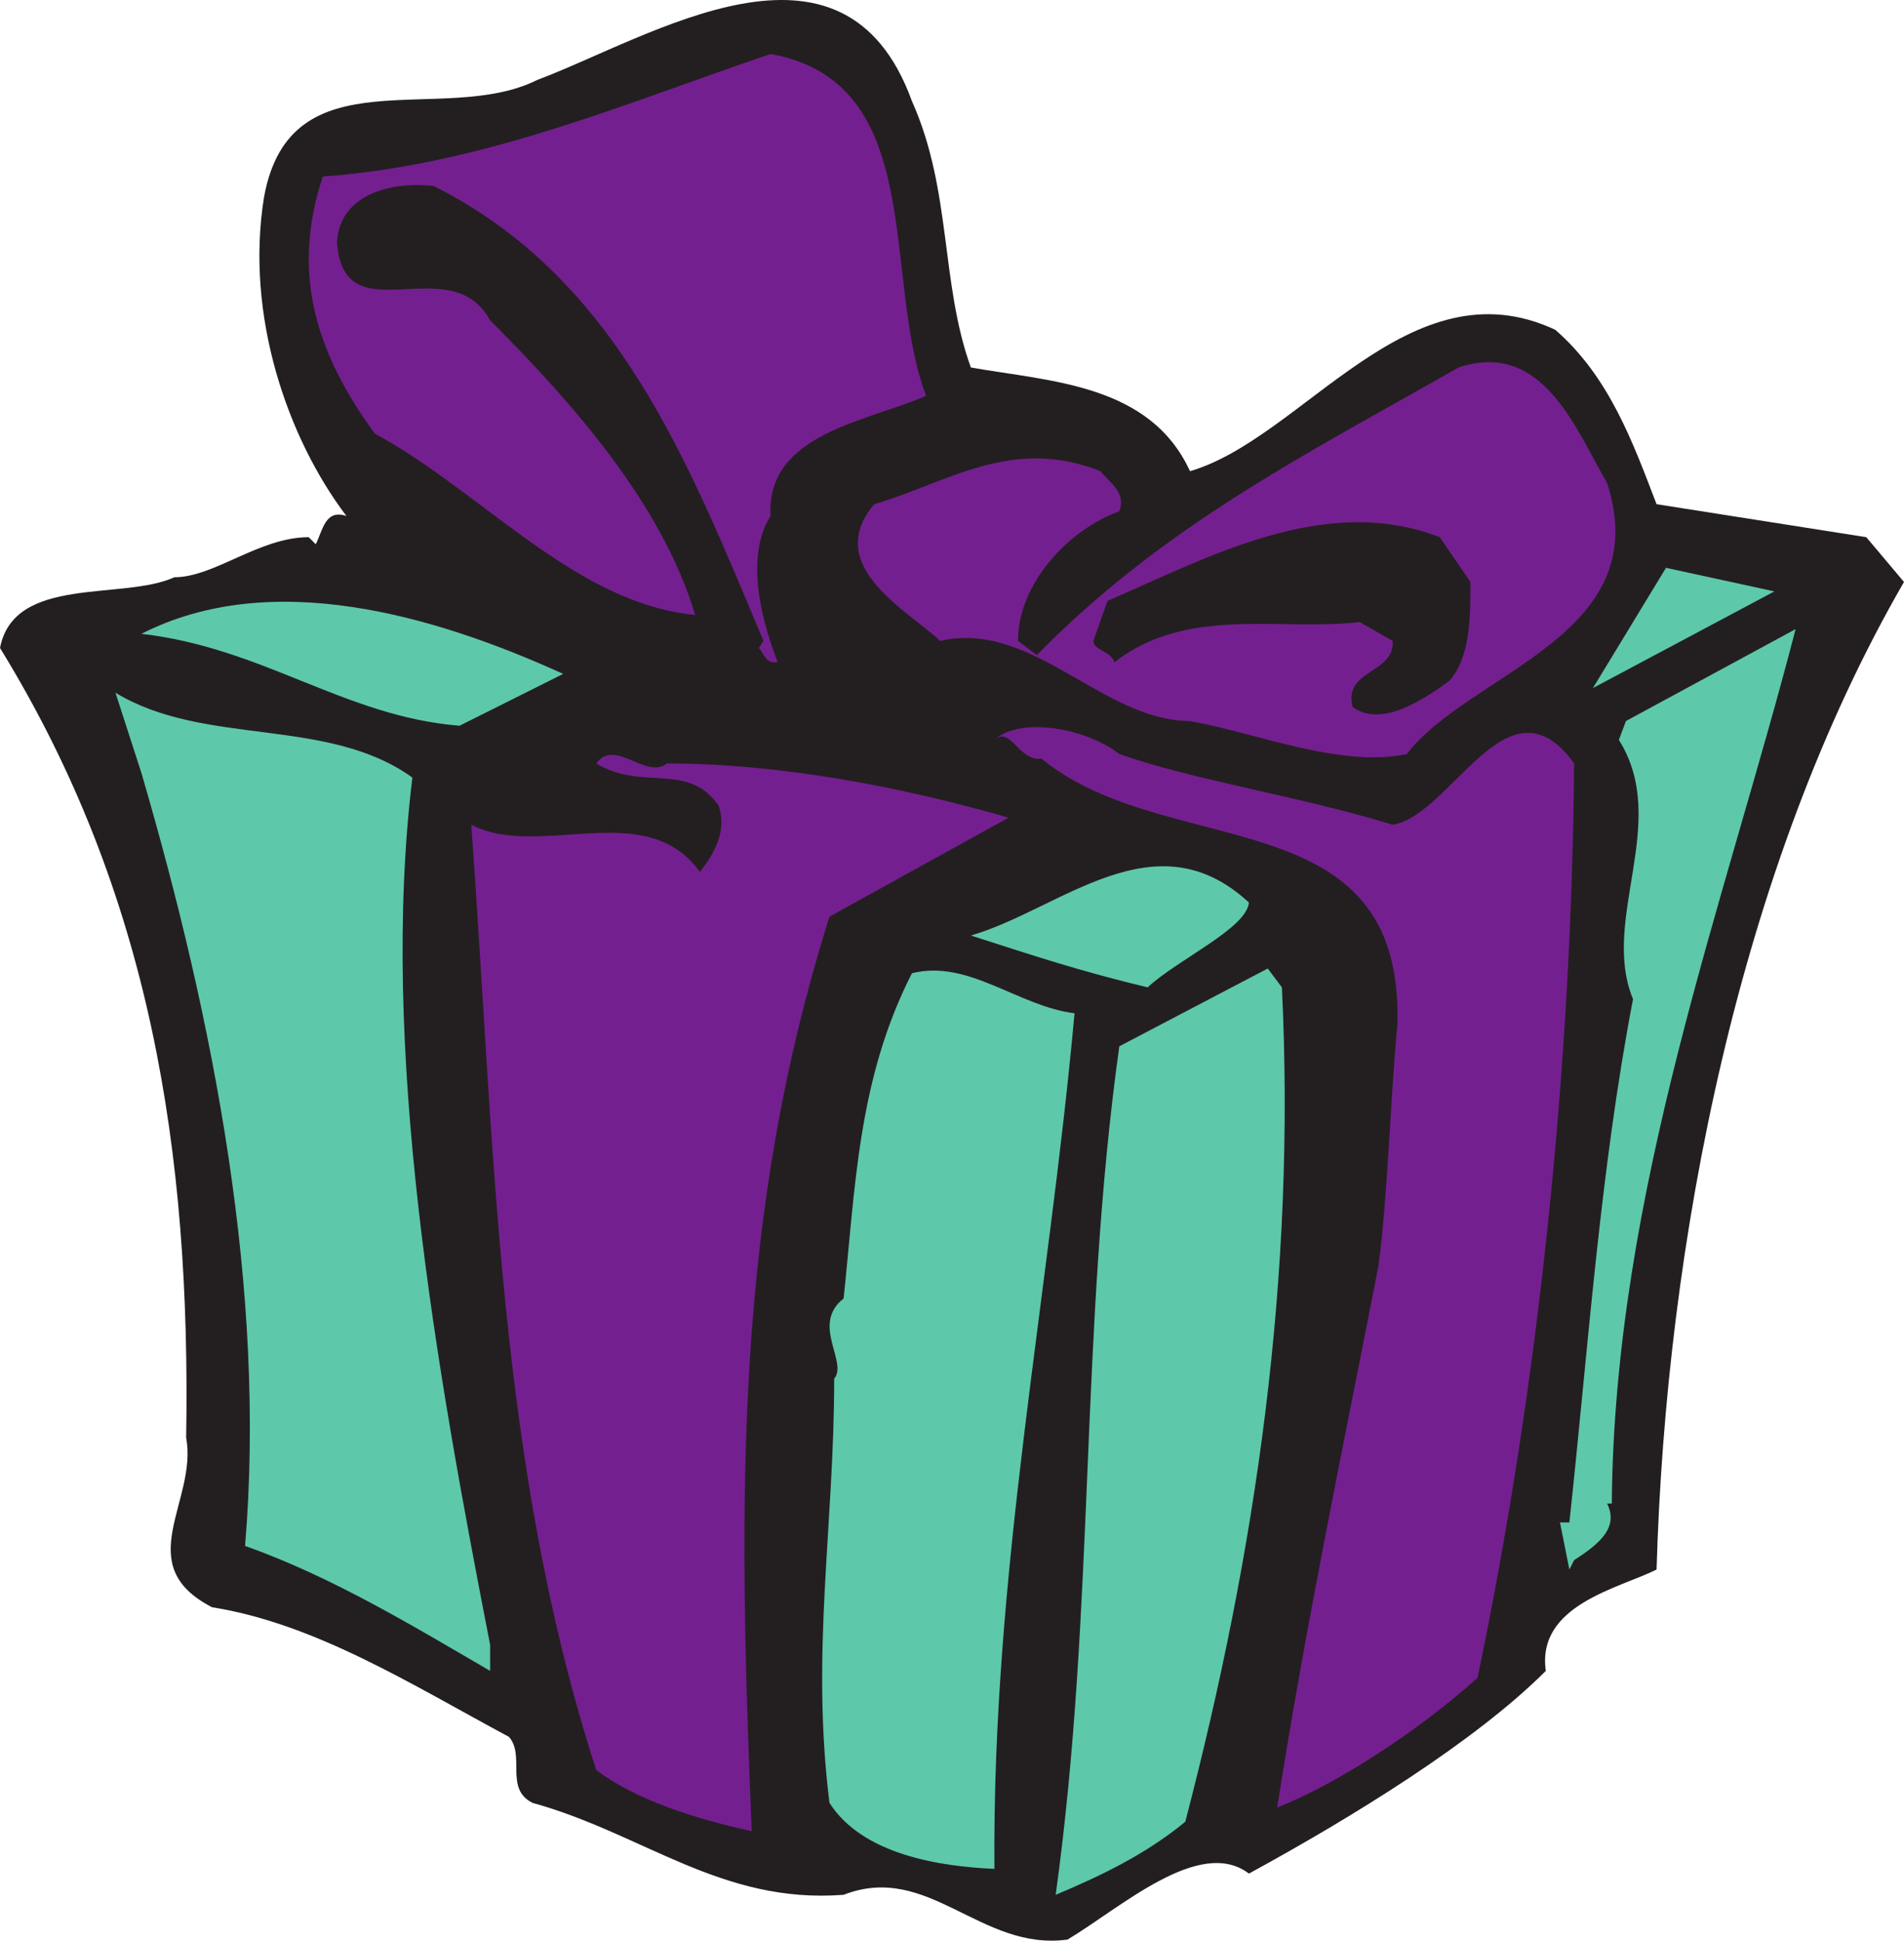 <svg xmlns="http://www.w3.org/2000/svg" width="606" height="617.529"><path fill="#231f20" fill-rule="evenodd" d="M290.25 32.186c12.75 28.5 9 57.75 18.75 84.75 25.5 4.5 57 5.25 69.75 33 36-10.5 69.75-66.75 116.25-45 17.25 15 24.75 36 32.25 55.5l66.75 10.5 12 14.25c-52.5 90.75-75.75 210-78.75 314.25-12 6-38.25 11.25-35.25 32.25-22.5 22.5-61.5 46.5-94.5 64.5-15.75-12-41.25 11.25-57.75 21-27.75 3.75-44.25-24.75-71.25-14.25-39 3-63.75-19.5-99-29.25-9-4.5-2.25-15-7.5-21-30.75-16.5-61.5-36-94.5-41.25-26.25-13.5-4.5-33.75-8.25-54C60.75 366.686 48 284.186 0 206.186c4.5-23.25 39-15 55.5-22.5 12.75 0 27-12.75 42.75-12.75l2.25 2.25c2.25-4.5 3-11.25 9.75-9C91.5 139.436 78 100.436 84 62.936c8.25-46.5 57-22.5 87-37.5 36-13.5 97.5-53.25 119.25 6.75"/><path fill="#741f90" fill-rule="evenodd" d="M294.75 125.936c-18.75 8.25-51 12-49.5 38.25-9 14.25-1.5 36.75 2.25 46.5-3.75.75-4.5-3-6-4.5l1.5-2.25c-24-57-46.5-115.5-105-144.75-12.75-1.5-30 2.25-30.75 18 2.25 30 36 1.5 48.75 24.75 26.25 26.25 54.75 58.5 65.25 93.75-38.25-3.75-67.5-39-102-57.75-18-24.75-27-50.25-16.5-81.75 51-3.75 96-23.25 142.5-39 50.25 9 35.25 71.25 49.5 108.75"/><path fill="#741f90" fill-rule="evenodd" d="M511.5 153.686c15.75 48.75-43.5 60-63.75 86.25-21 4.5-48-6.75-69-10.5-27.75 0-50.25-32.25-79.5-25.5-10.5-9.75-37.5-24-21-43.5 23.25-6.75 43.5-21.75 72-10.5 3 3.75 8.25 6.75 6 12.75-16.5 6-32.25 23.25-32.25 41.25l6 4.5c40.5-41.25 85.5-63.75 134.25-91.5 27-9 37.5 20.25 47.25 36.75"/><path fill="#741f90" fill-rule="evenodd" d="M443.25 262.436c18.75-3 36.75-48.75 57.75-19.5-.75 96-11.25 198-30.75 291-20.25 18-45 33.75-63.75 41.25 9-57.75 21-114.75 32.25-172.5 3-22.5 3.75-53.25 6-76.5 2.25-72.75-72.75-51.75-113.25-84.75-7.5.75-9.75-10.5-15-6 8.25-7.5 29.25-3.75 39.75 4.5 23.25 8.25 57.75 13.5 87 22.5M321 260.186l-57 31.5c-30 95.25-29.25 182.25-24.75 291-17.25-3.75-36.75-9.75-49.5-19.5-31.5-97.5-32.25-198-39.75-300.75 21.75 11.25 55.5-9 72.75 15 6-7.5 8.25-14.25 6-21-9.75-14.25-24-4.5-39-13.5 6-8.25 15.75 5.25 22.5 0 36 0 75 7.5 108.75 17.25"/><path fill="#5ec8ab" fill-rule="evenodd" d="m507 218.936 23.25-38.25 34.5 7.5zm-327.75-4.5-33 16.5c-36.75-3-62.25-24.75-101.25-29.25 41.25-21 93-6 134.25 12.75m333.75 264h-1.5c3.75 7.5-2.25 12.75-10.5 18l-1.5 3-3-15h3c6-55.5 9.75-111.75 20.25-166.5-10.5-25.5 12-56.25-4.5-82.5l2.25-6 54-29.25c-22.5 87-57.75 179.25-58.5 278.25m-381.75-231c-10.5 86.25 7.5 187.5 24.75 276v8.25c-23.25-13.5-50.25-30-78-39.75 6.75-81-9.75-166.5-33-246l-8.25-25.5c28.5 17.25 67.5 7.5 94.5 27m266.25 39.75c-.75 8.25-22.5 18-32.25 27-21.75-5.25-35.25-9.75-56.25-16.5 28.5-8.25 58.5-38.25 88.5-10.5m-55.5 35.25c-8.25 90.75-26.25 177.75-25.5 272.25-17.25-.75-42-4.5-52.5-21-6-48 1.5-87.75 1.5-135 4.5-5.25-7.5-17.25 3-25.5 3.75-35.25 4.5-69.75 21.75-103.5 18-4.5 33.75 10.5 51.75 12.75m66-8.25c4.5 92.25-8.25 179.25-30.75 265.5-12.75 10.5-27 17.25-41.25 23.25 12.75-92.25 7.5-178.5 20.25-270l47.25-24.75 4.5 6"/><path fill="#231f20" fill-rule="evenodd" d="M468 185.186c0 11.25 0 24-6.75 31.5-8.25 6-21.75 15-30.75 8.25-3-12 13.5-10.5 12.75-21l-10.5-6c-25.5 3-54.75-5.25-78 12.75-1.5-3.75-6.75-3.75-6.75-6.75l4.5-12.75c31.5-13.5 69-34.5 105.75-20.25l9.75 14.25"/></svg>
